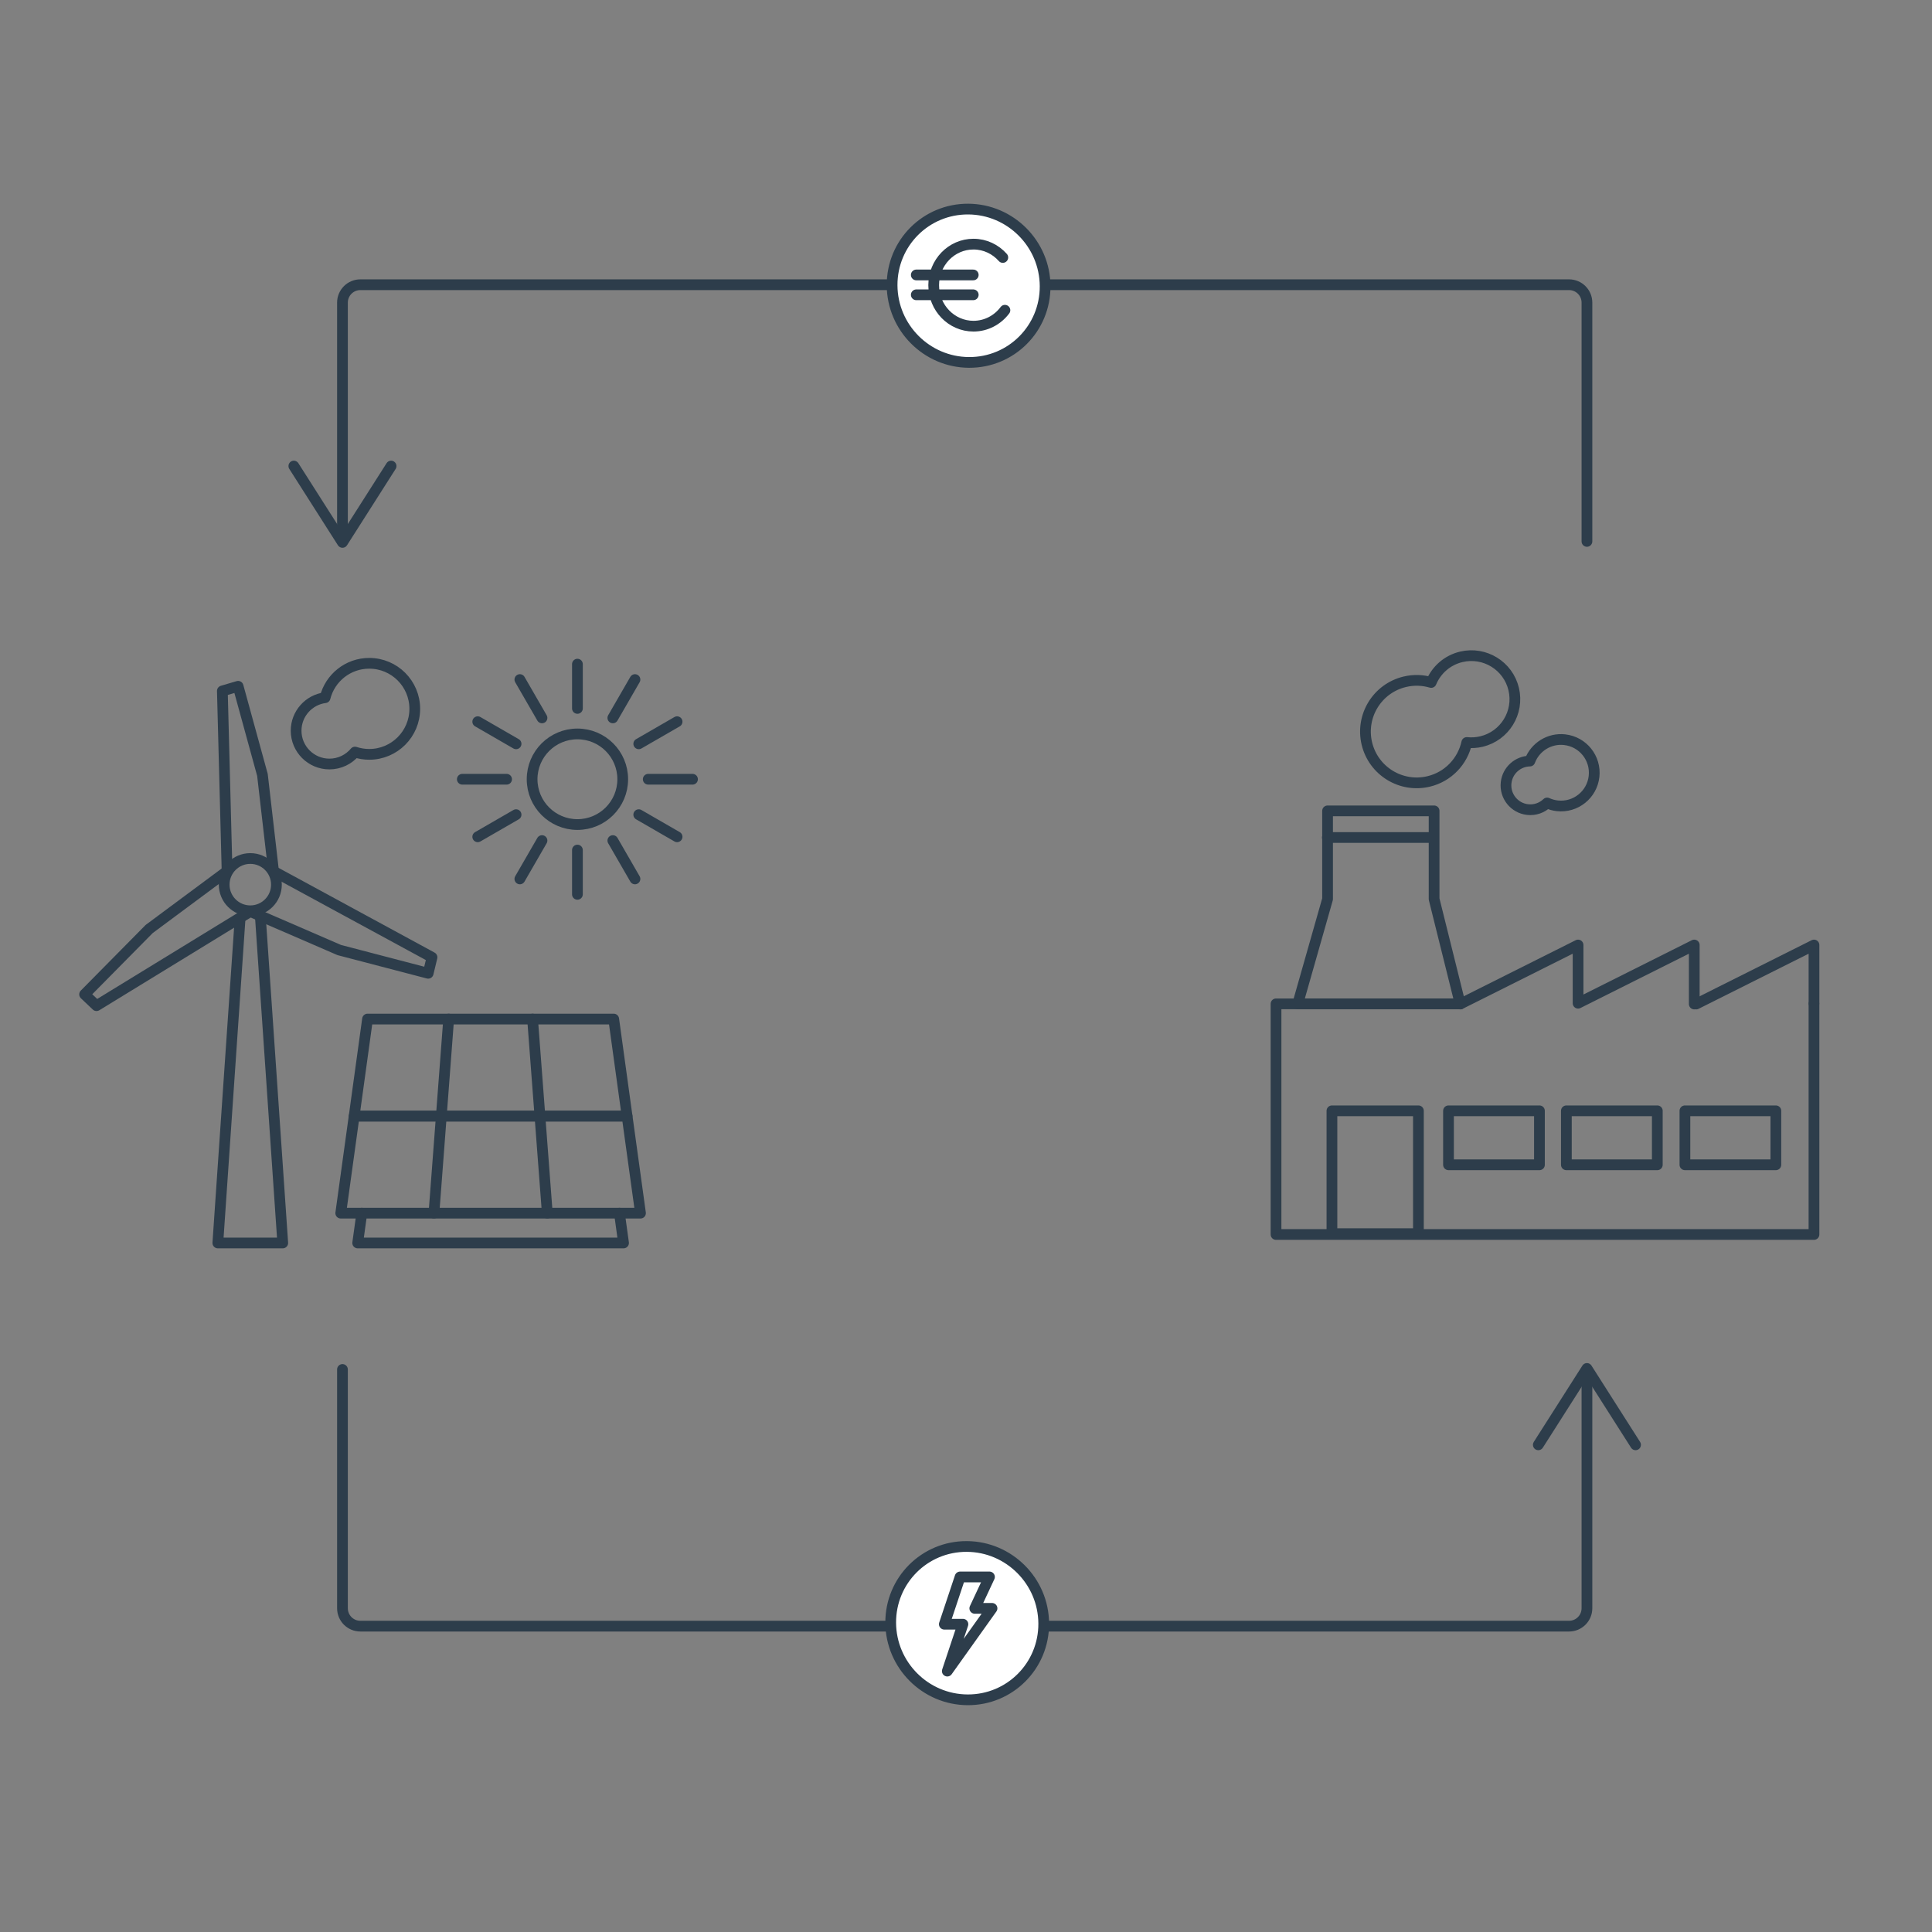 <?xml version="1.0" encoding="UTF-8"?><svg id="Ebene_1" xmlns="http://www.w3.org/2000/svg" viewBox="0 0 1080 1080"><rect x="0" y="0" width="1080" height="1080" fill="#808080" stroke="none"/><defs><style>.cls-1,.cls-2,.cls-3{stroke-linejoin:round;}.cls-1,.cls-2,.cls-3,.cls-4{stroke:#2d3d4b;stroke-width:6px;}.cls-1,.cls-2,.cls-4{stroke-linecap:round;}.cls-1,.cls-3,.cls-4{fill:none;}.cls-2{fill:#fff;}.cls-5{fill:#2d3d4b;}.cls-4{stroke-miterlimit:10;}</style></defs><path class="cls-4" d="M191.44,299v-129.84c0-5.52,4.48-10,10-10h675.67c5.52,0,10,4.48,10,10v133.49"/><path class="cls-5" d="M220.24,257.99c-1.39-.89-3.25-.47-4.14.93l-24.66,38.71-24.66-38.71c-.89-1.4-2.75-1.82-4.14-.93-1.39.89-1.8,2.76-.92,4.15l27.19,42.69c.55.86,1.51,1.39,2.53,1.39s1.98-.53,2.53-1.39l27.19-42.69c.32-.5.47-1.06.47-1.61,0-.99-.49-1.96-1.39-2.54Z"/><path class="cls-4" d="M887.11,769.19v129.84c0,5.52-4.48,10-10,10H201.44c-5.52,0-10-4.48-10-10v-133.49"/><path class="cls-5" d="M858.31,810.2c1.39.89,3.25.47,4.14-.93l24.66-38.71,24.66,38.71c.89,1.4,2.75,1.82,4.14.93,1.39-.89,1.8-2.76.92-4.15l-27.19-42.69c-.55-.86-1.51-1.39-2.53-1.39s-1.98.53-2.53,1.39l-27.19,42.69c-.32.5-.47,1.06-.47,1.61,0,.99.49,1.96,1.39,2.54Z"/><polygon class="cls-1" points="358.04 678.15 190.48 678.15 197.97 623.91 350.55 623.91 358.04 678.15"/><polygon class="cls-1" points="350.55 623.91 197.97 623.91 205.45 569.66 343.07 569.66 350.55 623.91"/><line class="cls-1" x1="242.58" y1="678.15" x2="250.81" y2="569.66"/><line class="cls-1" x1="305.94" y1="678.15" x2="297.71" y2="569.66"/><polyline class="cls-1" points="346.27 678.15 348.57 694.83 199.95 694.83 202.26 678.15"/><path id="Base" class="cls-1" d="M145.56,512.64l12.5,182.19h-36.29l12.45-181.46"/><circle class="cls-1" cx="139.92" cy="494.52" r="14.61"/><g id="_Radiale_Wiederholung_"><polyline class="cls-1" points="126.93 486.78 124.3 386.24 133.11 383.64 146.71 433.18 152.89 486.74"/></g><g id="_Radiale_Wiederholung_-2"><polyline class="cls-1" points="153.12 487.14 241.5 535.14 239.35 544.07 189.65 531.08 140.17 509.65"/></g><g id="_Radiale_Wiederholung_-3"><polyline class="cls-1" points="139.71 509.65 53.95 562.18 47.29 555.86 83.4 519.31 126.69 487.18"/></g><circle class="cls-1" cx="322.78" cy="435.6" r="25.33"/><line class="cls-1" x1="302.98" y1="469.89" x2="290.61" y2="491.32"/><line class="cls-1" x1="354.95" y1="379.88" x2="342.58" y2="401.31"/><line class="cls-1" x1="288.49" y1="455.4" x2="267.06" y2="467.77"/><line class="cls-1" x1="378.5" y1="403.43" x2="357.07" y2="415.8"/><line class="cls-1" x1="283.19" y1="435.6" x2="258.44" y2="435.6"/><line class="cls-1" x1="387.12" y1="435.6" x2="362.37" y2="435.6"/><line class="cls-1" x1="288.49" y1="415.8" x2="267.06" y2="403.43"/><line class="cls-1" x1="378.5" y1="467.77" x2="357.07" y2="455.4"/><line class="cls-1" x1="302.98" y1="401.31" x2="290.61" y2="379.88"/><line class="cls-1" x1="354.95" y1="491.32" x2="342.58" y2="469.89"/><line class="cls-1" x1="322.78" y1="396.01" x2="322.78" y2="371.26"/><line class="cls-1" x1="322.78" y1="499.94" x2="322.78" y2="475.19"/><path class="cls-1" d="M206.41,370.79c-11.91,0-21.9,8.18-24.68,19.22-9.14,1.19-16.2,9-16.2,18.46,0,10.28,8.34,18.62,18.62,18.62,5.74,0,10.87-2.6,14.29-6.68,2.51.83,5.18,1.28,7.97,1.28,14.05,0,25.45-11.39,25.45-25.45s-11.39-25.45-25.45-25.45Z"/><polyline id="Building" class="cls-1" points="1014.02 561.16 1014.02 690.08 713.31 690.08 713.31 561.16 816.3 561.16"/><rect id="Door" class="cls-3" x="744.56" y="620.95" width="48.34" height="68.68"/><rect class="cls-3" x="875.61" y="620.95" width="50.84" height="30.18"/><rect class="cls-3" x="941.88" y="620.95" width="50.84" height="30.18"/><rect class="cls-3" x="809.72" y="620.95" width="50.84" height="30.18"/><polyline class="cls-1" points="947.1 561.25 947.1 528.27 882.15 560.8 882.15 528.27 816.3 561.25"/><polyline class="cls-1" points="948.18 561.25 1014.03 528.27 1014.03 560.8"/><g id="tower_left"><polygon id="Tower_left" class="cls-1" points="742.12 453.28 801.67 453.28 801.67 502.57 816.25 561.16 725.44 561.16 742.12 502.57 742.12 453.28"/><line class="cls-1" x1="742.01" y1="468.18" x2="799.68" y2="468.18"/></g><path id="Cloud_top" class="cls-1" d="M816.86,367.18c-7.87,1.87-13.93,7.38-16.83,14.32-4.64-1.37-9.68-1.59-14.72-.39-15.39,3.66-24.89,19.11-21.23,34.5,3.66,15.39,19.11,24.89,34.5,21.23,11.07-2.63,19.09-11.36,21.36-21.78,2.67.28,5.43.13,8.19-.53,13.07-3.11,21.15-16.23,18.04-29.31s-16.23-21.15-29.31-18.04Z"/><path id="Cloud" class="cls-1" d="M874.69,413.49c-8.65-.97-16.57,4.15-19.49,11.95-6.73.12-12.49,5.21-13.27,12.08-.84,7.47,4.54,14.2,12,15.04,4.17.47,8.11-1,10.92-3.69,1.75.8,3.66,1.35,5.68,1.58,10.21,1.15,19.41-6.2,20.55-16.4,1.15-10.21-6.2-19.41-16.4-20.55Z"/><g id="Geld_Muenze"><g id="Münze_1"><path class="cls-2" d="M584.23,159.96c.12,23.67-18.93,42.76-42.55,42.64s-42.87-19.41-42.99-43.08c-.12-23.67,18.93-42.76,42.55-42.64,23.62.12,42.87,19.41,42.99,43.08Z"/><g id="_"><line class="cls-4" x1="512.21" y1="164.8" x2="544.05" y2="164.8"/><line class="cls-4" x1="512.21" y1="153.69" x2="544.05" y2="153.69"/><path class="cls-4" d="M561.76,173.42c-4.07,5.42-10.43,8.91-17.59,8.91-12.28,0-22.23-10.27-22.23-22.93s9.95-22.93,22.23-22.93c6.5,0,12.34,2.87,16.41,7.46"/></g></g></g><path class="cls-2" d="M583.45,907.57c.12,23.67-18.93,42.76-42.55,42.64-23.62-.12-42.87-19.41-42.99-43.08-.12-23.67,18.93-42.76,42.55-42.64,23.62.12,42.87,19.41,42.99,43.08Z"/><polygon class="cls-1" points="536.69 881.52 553.12 881.52 544.91 899.08 554.55 899.08 529.55 934.16 538.28 907.94 527.88 907.94 536.69 881.52"/></svg>